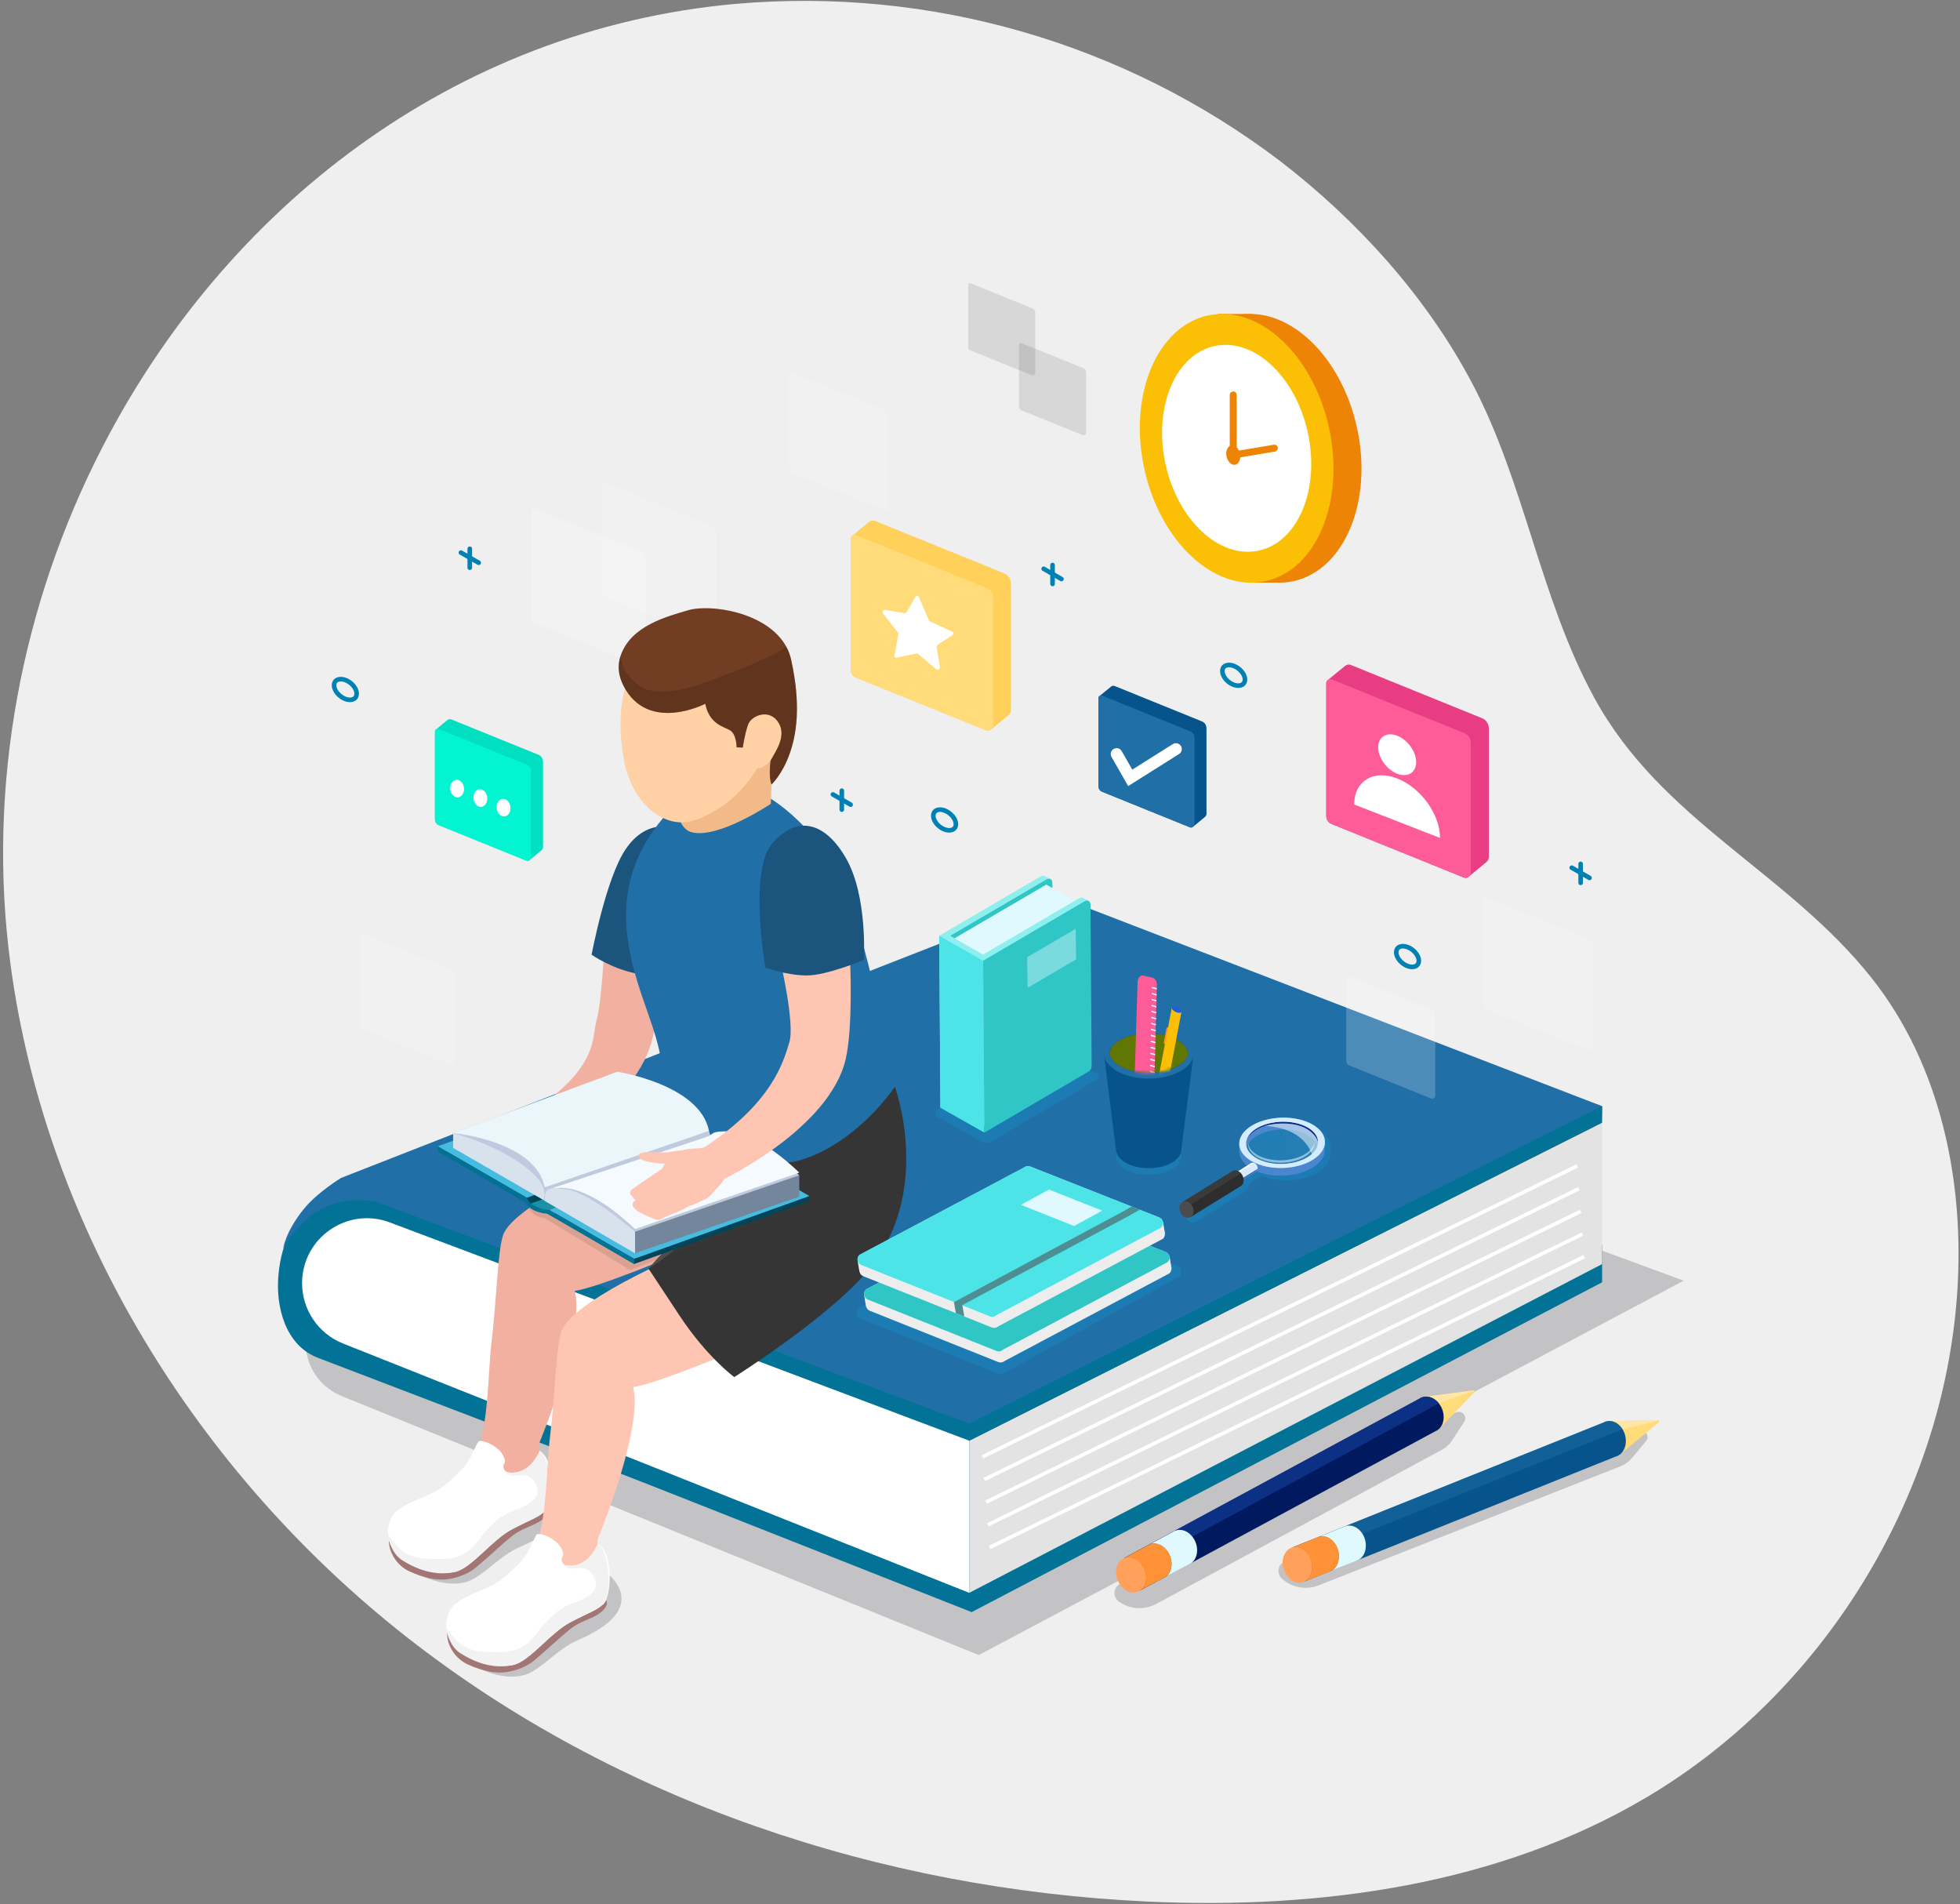 <svg width="593" height="576" viewBox="0 0 593 576" fill="none" xmlns="http://www.w3.org/2000/svg">
<rect x="0" y="0" width="593" height="576" fill="#808080" stroke="none"/>
<path d="M30.998 135.239C68.077 63.274 136.932 8.828 222.654 1.165C281.612 -3.976 340.371 13.024 387.477 48.85C410.882 66.897 431.677 89.872 445.49 116.095C461.344 146.219 465.966 180.953 482.278 210.938C502.56 248.211 540.652 263.593 566.237 295.799C587.296 322.328 594.529 357.88 592.113 391.669C587.699 453.348 551.564 511.902 498.409 543.512C453.472 570.235 399.304 577.607 347.094 575.177C266.577 571.443 186.422 544.886 123.008 495.147C59.595 445.407 14.02 371.873 3.219 292.01C-4.124 237.744 6.551 182.674 30.998 135.239Z" fill="#EFEFEF"/>
<path opacity="0.206" d="M509.398 387.375L314.395 315.604L102.693 389.777C88.38 396.454 89.241 417.083 104.053 422.552L296.127 500.625L509.398 387.375Z" fill="#191D23"/>
<path d="M95.279 367.579L293.974 437.753L484.715 341.592L321.169 278.483L95.279 367.579Z" fill="#F45A16"/>
<path d="M294.363 486.48C294.363 486.48 96.21 410.725 96.182 410.711C86.243 406.907 83.341 395.08 84.257 385.529C84.729 380.642 85.812 375.811 88.686 371.744C91.337 367.996 95.183 365.039 99.653 363.873C103.345 362.929 107.246 363.304 110.731 364.858L286.006 442.682L294.363 486.48Z" fill="#027396"/>
<path d="M95.279 409.17L293.974 487.631L484.715 387.874V376.519L320.545 306.414L95.279 409.17Z" fill="#027396"/>
<path d="M293.239 481.801L484.715 382.363V339.564L293.239 435.768V481.801Z" fill="#E3E3E3"/>
<path d="M95.279 365.595L293.225 435.81L484.715 339.607L484.784 334.651L321.169 276.499L95.279 365.595Z" fill="#027396"/>
<path d="M85.645 377.797C85.645 377.797 86.701 374.715 91.754 369.745C101.86 359.819 114.576 363.79 114.576 363.79L293.239 430.577L484.701 334.595L320.434 271.293L103.206 356.293C103.206 356.293 96.154 360.541 92.017 365.58C86.256 372.633 85.645 377.797 85.645 377.797Z" fill="#216FA7"/>
<path d="M293.239 481.801L103.775 406.38C96.307 403.409 91.393 396.176 91.393 388.139C91.393 374.409 105.108 364.928 117.949 369.759L293.225 435.768V481.801H293.239Z" fill="white"/>
<path d="M112.869 373.174L286.021 440.502" stroke="white" stroke-width="1.083" stroke-miterlimit="10"/>
<path d="M103.304 377.686L286.02 448.443" stroke="white" stroke-width="1.083" stroke-miterlimit="10"/>
<path d="M99.694 384.182L286.02 456.383" stroke="white" stroke-width="1.083" stroke-miterlimit="10"/>
<path d="M98.251 390.86L286.021 464.325" stroke="white" stroke-width="1.083" stroke-miterlimit="10"/>
<path d="M100.778 400.063L286.021 472.264" stroke="white" stroke-width="1.083" stroke-miterlimit="10"/>
<path opacity="0.548" d="M174.283 295.669C174.283 295.78 174.27 295.891 174.27 295.988L174.283 295.669Z" fill="#191D23"/>
<path opacity="0.548" d="M174.256 296.295C174.256 296.198 174.256 296.087 174.27 295.976V296.67C174.256 296.545 174.256 296.434 174.256 296.295Z" fill="#191D23"/>
<path d="M297.251 440.654L477.149 352.697" stroke="white" stroke-width="1.083" stroke-miterlimit="10"/>
<path d="M297.793 447.513L477.692 359.556" stroke="white" stroke-width="1.083" stroke-miterlimit="10"/>
<path d="M298.334 454.356L478.232 366.413" stroke="white" stroke-width="1.083" stroke-miterlimit="10"/>
<path d="M298.875 461.215L478.773 373.271" stroke="white" stroke-width="1.083" stroke-miterlimit="10"/>
<path d="M299.417 468.071L479.315 380.114" stroke="white" stroke-width="1.083" stroke-miterlimit="10"/>
<path d="M257.369 162.985V202.507C257.369 203.562 257.883 204.464 258.771 204.881C258.813 204.895 258.855 204.922 258.882 204.936L271.807 210.17L298.488 220.97C298.96 221.165 299.488 221.012 299.89 220.651L305.124 216.32C305.596 215.945 305.873 215.376 305.873 214.848V176.645C305.873 175.145 305.11 173.91 303.833 173.424L264.616 157.515C264.102 157.307 263.477 157.446 262.964 157.848L257.994 161.93C257.938 161.957 257.869 162.013 257.813 162.068C257.55 162.304 257.369 162.638 257.369 162.985Z" fill="#FFD05A"/>
<path d="M257.369 162.984V202.507C257.369 203.562 257.883 204.464 258.771 204.881C258.813 204.895 258.855 204.922 258.882 204.936L271.807 210.17L298.488 220.97C298.96 221.164 299.488 221.012 299.89 220.651C300.223 220.359 300.473 219.915 300.473 219.443V180.92C300.473 179.518 299.751 178.38 298.571 177.88L258.868 161.804C258.577 161.693 258.258 161.735 257.98 161.915C257.924 161.943 257.855 161.999 257.799 162.054C257.55 162.304 257.369 162.637 257.369 162.984Z" fill="#FFDC79"/>
<path d="M276.971 180.586L274.319 185.098C274.166 185.362 273.861 185.528 273.597 185.473L267.864 184.473C267.323 184.376 266.823 185.098 267.142 185.515L271.709 191.428C271.793 191.539 271.834 191.692 271.793 191.859L270.613 198.355C270.543 198.744 270.821 199.022 271.196 198.939L277.318 197.675C277.484 197.648 277.637 197.675 277.748 197.772L283.343 202.506C283.745 202.853 284.467 202.34 284.37 201.784L283.384 195.732C283.343 195.468 283.481 195.177 283.731 195.01L288.062 192.178C288.493 191.9 288.548 191.289 288.16 191.109L281.274 187.902C281.177 187.861 281.094 187.777 281.052 187.666L277.984 180.475C277.845 180.073 277.234 180.128 276.971 180.586Z" fill="white"/>
<path d="M401.256 206.641V246.732C401.256 247.815 401.769 248.718 402.672 249.148C402.713 249.162 402.755 249.19 402.797 249.204L415.901 254.52L442.972 265.473C443.444 265.668 443.985 265.515 444.388 265.154L449.691 260.767C450.163 260.393 450.454 259.809 450.454 259.268V220.509C450.454 218.996 449.677 217.747 448.386 217.233L408.613 201.102C408.1 200.894 407.461 201.033 406.934 201.435L401.88 205.572C401.825 205.6 401.756 205.655 401.7 205.711C401.436 205.947 401.256 206.28 401.256 206.641Z" fill="#E83D83"/>
<path d="M401.256 206.641V246.732C401.256 247.815 401.769 248.717 402.672 249.148C402.713 249.162 402.755 249.189 402.797 249.203L415.901 254.52L442.972 265.473C443.444 265.667 443.985 265.515 444.388 265.154C444.721 264.862 444.985 264.404 444.985 263.932V224.854C444.985 223.438 444.249 222.272 443.055 221.772L402.783 205.461C402.477 205.35 402.158 205.391 401.88 205.572C401.825 205.599 401.756 205.655 401.7 205.711C401.436 205.947 401.256 206.28 401.256 206.641Z" fill="#FE5C99"/>
<path d="M416.971 226.049C416.971 229.214 419.539 232.795 422.718 234.031C425.883 235.266 428.465 233.698 428.465 230.519C428.465 227.354 425.897 223.772 422.718 222.537C419.539 221.301 416.971 222.884 416.971 226.049Z" fill="white"/>
<path d="M409.71 243.345L435.697 253.466C435.67 246.302 429.881 238.265 422.704 235.46C419.122 234.072 415.874 234.253 413.514 235.696C411.168 237.14 409.71 239.764 409.71 243.345Z" fill="white"/>
<path opacity="0.16" d="M292.893 86.201V104.831C292.893 105.331 293.129 105.747 293.545 105.955C293.559 105.955 293.587 105.969 293.601 105.983L299.695 108.454L312.272 113.549C312.494 113.646 312.744 113.563 312.924 113.396C313.077 113.257 313.202 113.049 313.202 112.827V94.669C313.202 94.017 312.855 93.475 312.3 93.239L293.587 85.66C293.448 85.604 293.295 85.632 293.17 85.715C293.142 85.729 293.115 85.757 293.087 85.785C292.976 85.868 292.893 86.035 292.893 86.201Z" fill="#575757"/>
<path opacity="0.16" d="M308.288 104.304V122.934C308.288 123.433 308.524 123.85 308.941 124.058C308.954 124.058 308.982 124.072 308.996 124.086L315.09 126.557L327.668 131.651C327.89 131.749 328.14 131.665 328.32 131.499C328.473 131.36 328.598 131.152 328.598 130.93V112.772C328.598 112.119 328.251 111.578 327.695 111.342L308.982 103.762C308.843 103.707 308.691 103.735 308.566 103.818C308.538 103.832 308.51 103.859 308.482 103.887C308.371 103.984 308.288 104.137 308.288 104.304Z" fill="#575757"/>
<path opacity="0.1" d="M238.766 113.59V141.465C238.766 142.215 239.127 142.839 239.751 143.145C239.779 143.159 239.807 143.173 239.835 143.186L248.941 146.879L267.765 154.5C268.099 154.639 268.473 154.528 268.751 154.278C268.987 154.07 269.167 153.765 269.167 153.431V126.264C269.167 125.278 268.654 124.473 267.821 124.126L239.821 112.785C239.612 112.701 239.39 112.743 239.196 112.868C239.154 112.896 239.113 112.923 239.071 112.965C238.891 113.104 238.766 113.34 238.766 113.59Z" fill="white"/>
<path opacity="0.1" d="M182.183 147.046V178.808C182.183 179.655 182.599 180.377 183.307 180.724C183.335 180.738 183.376 180.752 183.404 180.765L193.788 184.972L215.236 193.648C215.611 193.801 216.041 193.69 216.36 193.398C216.624 193.162 216.832 192.801 216.832 192.426V161.469C216.832 160.345 216.249 159.429 215.305 159.026L183.39 146.102C183.154 146.005 182.905 146.046 182.682 146.185C182.641 146.213 182.585 146.254 182.544 146.296C182.321 146.49 182.183 146.754 182.183 147.046Z" fill="white"/>
<path opacity="0.2" d="M407.296 296.043V320.753C407.296 321.42 407.615 321.975 408.17 322.239C408.198 322.253 408.226 322.266 408.24 322.266L416.319 325.543L433.006 332.289C433.297 332.414 433.63 332.317 433.88 332.095C434.088 331.915 434.255 331.637 434.255 331.345V307.26C434.255 306.385 433.797 305.677 433.061 305.358L408.24 295.307C408.059 295.238 407.865 295.266 407.685 295.377C407.643 295.391 407.615 295.432 407.574 295.46C407.407 295.613 407.296 295.821 407.296 296.043Z" fill="white"/>
<path opacity="0.2" d="M160.665 154.793V186.555C160.665 187.402 161.081 188.124 161.789 188.471C161.817 188.485 161.859 188.499 161.887 188.513L172.271 192.719L193.718 201.395C194.093 201.548 194.524 201.437 194.843 201.145C195.107 200.909 195.315 200.548 195.315 200.174V169.216C195.315 168.092 194.732 167.176 193.788 166.773L161.873 153.849C161.637 153.752 161.387 153.793 161.165 153.932C161.123 153.96 161.068 154.002 161.026 154.043C160.804 154.251 160.665 154.515 160.665 154.793Z" fill="white"/>
<path opacity="0.1" d="M448.524 272.416V303.346C448.524 304.178 448.927 304.873 449.621 305.206C449.649 305.22 449.677 305.234 449.718 305.247L459.824 309.343L480.703 317.797C481.078 317.95 481.494 317.825 481.8 317.547C482.064 317.325 482.258 316.978 482.258 316.603V286.451C482.258 285.354 481.689 284.466 480.759 284.077L449.69 271.5C449.454 271.417 449.218 271.444 448.996 271.583C448.955 271.611 448.899 271.653 448.858 271.694C448.663 271.875 448.524 272.139 448.524 272.416Z" fill="white"/>
<path opacity="0.1" d="M108.663 283.077V309.717C108.663 310.439 109.01 311.036 109.607 311.328C109.635 311.341 109.663 311.355 109.69 311.369L118.394 314.895L136.386 322.183C136.705 322.308 137.066 322.211 137.33 321.975C137.552 321.781 137.732 321.475 137.732 321.156V295.183C137.732 294.239 137.246 293.475 136.441 293.128L109.676 282.286C109.482 282.203 109.26 282.245 109.08 282.356C109.038 282.383 108.996 282.411 108.955 282.453C108.774 282.605 108.663 282.841 108.663 283.077Z" fill="white"/>
<path d="M332.332 211.155V237.794C332.332 238.516 332.679 239.113 333.276 239.405C333.304 239.419 333.332 239.433 333.359 239.446L342.063 242.972L360.055 250.261C360.374 250.386 360.735 250.288 360.999 250.052L364.525 247.137C364.844 246.887 365.024 246.499 365.024 246.138V220.386C365.024 219.373 364.511 218.554 363.65 218.207L337.219 207.49C336.872 207.351 336.455 207.434 336.108 207.712L332.748 210.461C332.707 210.488 332.665 210.516 332.624 210.558C332.457 210.697 332.332 210.919 332.332 211.155Z" fill="#06548B"/>
<path d="M332.332 211.155V237.794C332.332 238.516 332.679 239.113 333.276 239.405C333.304 239.419 333.332 239.432 333.359 239.446L342.063 242.972L360.055 250.261C360.374 250.385 360.735 250.288 360.999 250.052C361.221 249.858 361.401 249.553 361.401 249.233V223.26C361.401 222.316 360.915 221.552 360.11 221.205L333.345 210.363C333.151 210.28 332.929 210.322 332.748 210.433C332.707 210.46 332.665 210.488 332.624 210.53C332.457 210.696 332.332 210.919 332.332 211.155Z" fill="#216FA7"/>
<path d="M337.829 228.077L341.952 235.282L355.779 226.578" stroke="white" stroke-width="3.55" stroke-miterlimit="10" stroke-linecap="round"/>
<path d="M131.596 221.246V247.886C131.596 248.608 131.943 249.205 132.54 249.497C132.567 249.51 132.595 249.524 132.623 249.538L141.327 253.064L159.318 260.352C159.638 260.477 159.999 260.38 160.262 260.144L163.788 257.229C164.108 256.979 164.288 256.59 164.288 256.229V230.478C164.288 229.465 163.774 228.632 162.914 228.299L136.482 217.582C136.135 217.443 135.719 217.526 135.372 217.804L132.012 220.552C131.971 220.58 131.929 220.608 131.887 220.65C131.721 220.788 131.596 221.01 131.596 221.246Z" fill="#00E0C1"/>
<path d="M131.596 221.246V247.886C131.596 248.608 131.943 249.205 132.54 249.497C132.567 249.51 132.595 249.524 132.623 249.538L141.327 253.064L159.318 260.352C159.638 260.477 159.999 260.38 160.262 260.144C160.484 259.95 160.665 259.644 160.665 259.325V233.352C160.665 232.408 160.179 231.644 159.374 231.297L132.609 220.455C132.415 220.372 132.193 220.413 132.012 220.525C131.971 220.552 131.929 220.58 131.887 220.622C131.721 220.788 131.596 221.01 131.596 221.246Z" fill="#02F5D0"/>
<path d="M150.711 245.832C151.433 247.025 152.752 247.317 153.668 246.47C154.57 245.623 154.723 243.971 154.001 242.764C153.279 241.57 151.96 241.278 151.044 242.125C150.142 242.972 149.989 244.638 150.711 245.832Z" fill="white"/>
<path d="M143.687 242.929C144.409 244.137 145.728 244.429 146.63 243.582C147.546 242.735 147.699 241.083 146.991 239.875C146.269 238.668 144.95 238.376 144.048 239.223C143.132 240.07 142.965 241.736 143.687 242.929Z" fill="white"/>
<path d="M136.648 240.043C137.356 241.251 138.675 241.543 139.591 240.71C140.508 239.877 140.674 238.211 139.966 237.017C139.258 235.809 137.94 235.518 137.023 236.351C136.107 237.17 135.94 238.836 136.648 240.043Z" fill="white"/>
<path opacity="0.206" d="M429.395 430.45L440.862 427.146C442.57 426.646 443.972 428.548 443 430.047L439.307 435.725C438.558 436.891 437.516 437.835 436.295 438.502L349.837 485.145C346.241 487.089 341.869 486.825 338.537 484.465C336.607 483.105 336.788 480.203 338.856 479.079L427.743 431.13C428.285 430.839 428.826 430.616 429.395 430.45Z" fill="#191D23"/>
<path d="M431.214 422.482L432.13 424.453L435.601 431.977L446.012 421.218C446.193 421.038 446.123 420.76 445.943 420.663C445.86 420.58 445.776 420.552 445.679 420.566L431.214 422.482Z" fill="#FFDC79"/>
<path d="M431.214 422.482L432.13 424.453L435.323 424.481L445.943 420.663C445.86 420.58 445.776 420.552 445.679 420.566L431.214 422.482Z" fill="#FFE6A6"/>
<path d="M340.176 471.25L341.522 473.999L344.993 481.079L434.269 432.922H434.283C434.533 432.825 434.755 432.7 434.963 432.547C435.56 432.144 436.018 431.575 436.323 430.895C436.92 429.562 436.962 427.827 436.296 426.161C436.046 425.536 435.713 424.981 435.324 424.495C435.324 424.495 435.324 424.495 435.324 424.481C434.255 423.149 432.77 422.385 431.34 422.455C430.937 422.468 430.521 422.552 430.146 422.704C430.076 422.732 430.007 422.76 429.951 422.788L429.702 422.927C429.66 422.94 429.632 422.954 429.604 422.982C429.577 422.996 429.563 423.01 429.535 423.038L340.176 471.25Z" fill="#011A5F"/>
<path d="M340.176 471.25L341.522 473.999L345.395 473.083L435.31 424.495C435.31 424.495 435.31 424.495 435.31 424.482C435.31 424.482 435.31 424.482 435.31 424.468C434.241 423.135 432.756 422.371 431.326 422.441C430.923 422.455 430.507 422.538 430.132 422.691C430.063 422.719 429.993 422.746 429.938 422.774L429.688 422.913C429.646 422.927 429.618 422.941 429.591 422.968C429.563 422.982 429.549 422.996 429.521 423.024L340.176 471.25Z" fill="#0C3184"/>
<path d="M338.163 478.01C339.315 480.828 342.05 482.369 344.312 481.453C344.562 481.356 344.784 481.231 344.993 481.078C345.576 480.676 346.048 480.106 346.353 479.412C346.964 478.08 346.992 476.344 346.325 474.692C345.368 472.36 343.327 470.903 341.369 471C340.967 471.014 340.564 471.097 340.176 471.25C340.106 471.277 340.037 471.305 339.981 471.333L339.731 471.472C339.704 471.486 339.676 471.499 339.648 471.527C337.788 472.679 337.122 475.428 338.163 478.01Z" fill="#FFA15A"/>
<path d="M355.363 463.074L347.783 467.183C347.811 467.169 347.853 467.141 347.866 467.141C348.227 466.988 348.602 466.933 348.977 466.919C350.435 466.863 351.934 467.641 352.989 469.001C353.378 469.473 353.711 470.015 353.947 470.625C354.613 472.291 354.572 474.027 353.961 475.359C353.739 475.873 353.419 476.317 353.031 476.678C352.92 476.803 352.809 476.9 352.67 476.97L359.916 473.096C359.916 473.096 360.222 472.93 360.374 472.833C360.943 472.43 361.429 471.861 361.721 471.181C362.332 469.848 362.373 468.113 361.693 466.447C361.457 465.836 361.124 465.267 360.735 464.809C359.68 463.462 358.181 462.685 356.737 462.754C356.335 462.768 355.932 462.851 355.543 463.018C355.488 463.018 355.418 463.046 355.363 463.074Z" fill="#E0F9FE"/>
<path d="M347.589 467.265C347.658 467.224 347.7 467.182 347.769 467.168C347.728 467.182 347.7 467.21 347.686 467.21L347.589 467.265Z" fill="white"/>
<path d="M340.092 471.306C340.48 471.139 340.869 471.056 341.286 471.056C342.729 470.973 344.201 471.736 345.256 473.097C345.645 473.583 345.978 474.138 346.228 474.763C346.908 476.415 346.866 478.136 346.255 479.469C345.936 480.149 345.478 480.732 344.881 481.135L352.197 477.206C352.197 477.206 352.516 477.053 352.655 476.942C352.78 476.859 352.891 476.762 353.016 476.651C353.433 476.317 353.78 475.832 354.029 475.29C354.64 473.958 354.654 472.222 354.002 470.556C353.738 469.946 353.432 469.376 353.072 468.918C351.989 467.558 350.489 466.794 349.06 466.864C348.629 466.878 348.227 466.961 347.866 467.127C347.838 467.127 347.796 467.141 347.782 467.169H347.755C347.713 467.183 347.685 467.211 347.671 467.211L347.588 467.266L340.092 471.306Z" fill="#FF9136"/>
<path opacity="0.206" d="M484.451 434.683L496.237 432.767C498 432.476 499.166 434.53 498.028 435.891L493.683 441.096C492.794 442.165 491.656 442.984 490.365 443.484L398.979 479.536C395.189 481.035 390.872 480.258 387.845 477.523C386.096 475.941 386.61 473.081 388.803 472.22L482.758 435.155C483.299 434.933 483.868 434.78 484.451 434.683Z" fill="#191D23"/>
<path d="M487.034 429.839L487.714 431.907L490.324 439.764L501.874 430.255C502.069 430.102 502.041 429.811 501.86 429.7C501.791 429.603 501.708 429.561 501.61 429.575L487.034 429.839Z" fill="#FFDC79"/>
<path d="M487.035 429.839L487.715 431.907L490.881 432.296L501.861 429.7C501.792 429.603 501.709 429.561 501.611 429.575L487.035 429.839Z" fill="#FFE6A6"/>
<path d="M391.066 468.029L392.094 470.916L394.745 478.343L488.88 440.556H488.894C489.158 440.487 489.393 440.39 489.616 440.265C490.254 439.931 490.782 439.418 491.157 438.765C491.906 437.516 492.142 435.795 491.656 434.059C491.476 433.407 491.212 432.81 490.879 432.296C490.879 432.296 490.879 432.296 490.879 432.282C489.963 430.839 488.588 429.909 487.159 429.825C486.756 429.798 486.339 429.825 485.937 429.95C485.867 429.964 485.798 429.992 485.729 430.02L485.465 430.131C485.423 430.145 485.395 430.158 485.368 430.172C485.34 430.186 485.326 430.2 485.298 430.214L391.066 468.029Z" fill="#06548B"/>
<path opacity="0.44" d="M391.066 468.029L392.094 470.916L396.05 470.444L490.879 432.31C490.879 432.31 490.879 432.31 490.879 432.296C490.879 432.296 490.879 432.296 490.879 432.282C489.963 430.839 488.588 429.909 487.159 429.825C486.756 429.798 486.339 429.825 485.937 429.95C485.867 429.964 485.798 429.992 485.729 430.02L485.465 430.131C485.423 430.145 485.395 430.158 485.368 430.172C485.34 430.186 485.326 430.2 485.298 430.214L391.066 468.029Z" fill="#216FA7"/>
<path d="M388.304 474.525C389.123 477.454 391.678 479.301 394.024 478.634C394.287 478.565 394.524 478.468 394.746 478.343C395.37 478.01 395.898 477.496 396.287 476.843C397.036 475.594 397.272 473.873 396.786 472.137C396.106 469.708 394.232 468.028 392.275 467.903C391.872 467.876 391.456 467.903 391.053 468.028C390.984 468.042 390.914 468.07 390.845 468.098L390.581 468.209C390.539 468.223 390.512 468.237 390.484 468.25C388.54 469.181 387.569 471.846 388.304 474.525Z" fill="#FFA15A"/>
<path d="M407.087 461.615L399.091 464.836C399.119 464.822 399.16 464.808 399.188 464.808C399.577 464.697 399.938 464.683 400.312 464.711C401.77 464.822 403.172 465.766 404.061 467.237C404.394 467.751 404.657 468.334 404.824 468.959C405.296 470.694 405.06 472.402 404.297 473.665C404.019 474.151 403.644 474.553 403.228 474.873C403.103 474.984 402.978 475.067 402.839 475.122L410.474 472.096C410.474 472.096 410.793 471.957 410.96 471.888C411.571 471.541 412.112 471.041 412.487 470.403C413.237 469.139 413.473 467.432 412.987 465.696C412.82 465.072 412.556 464.461 412.223 463.961C411.321 462.504 409.919 461.573 408.489 461.462C408.086 461.435 407.67 461.476 407.267 461.587C407.212 461.573 407.142 461.601 407.087 461.615Z" fill="#E0F9FE"/>
<path d="M398.882 464.906C398.951 464.879 399.007 464.837 399.062 464.837C399.021 464.851 398.993 464.865 398.965 464.865L398.882 464.906Z" fill="white"/>
<path d="M390.984 468.085C391.387 467.96 391.79 467.918 392.206 467.974C393.65 468.057 395.024 468.987 395.926 470.445C396.26 470.972 396.523 471.555 396.704 472.208C397.19 473.915 396.954 475.637 396.204 476.9C395.815 477.539 395.288 478.066 394.663 478.399L402.368 475.317C402.368 475.317 402.715 475.206 402.854 475.109C402.992 475.054 403.117 474.956 403.242 474.859C403.7 474.582 404.103 474.137 404.394 473.624C405.144 472.36 405.366 470.653 404.894 468.918C404.7 468.279 404.464 467.682 404.145 467.182C403.228 465.711 401.826 464.781 400.383 464.684C399.966 464.656 399.55 464.684 399.161 464.809C399.133 464.809 399.092 464.823 399.064 464.836H399.05C399.008 464.85 398.98 464.864 398.953 464.864L398.856 464.906L390.984 468.085Z" fill="#FF9136"/>
<path d="M288.922 248.024C289.685 249.759 288.908 251.161 287.186 251.161C285.451 251.161 283.424 249.759 282.661 248.024C281.897 246.289 282.675 244.887 284.396 244.887C286.117 244.887 288.144 246.289 288.922 248.024Z" stroke="#0081B4" stroke-width="1.388" stroke-miterlimit="10"/>
<path d="M428.979 289.337C429.743 291.072 428.965 292.474 427.244 292.474C425.523 292.474 423.482 291.072 422.718 289.337C421.955 287.601 422.732 286.199 424.454 286.199C426.189 286.199 428.216 287.601 428.979 289.337Z" stroke="#0081B4" stroke-width="1.388" stroke-miterlimit="10"/>
<path d="M376.38 204.267C377.143 206.003 376.366 207.405 374.644 207.405C372.909 207.405 370.882 206.003 370.119 204.267C369.355 202.532 370.133 201.13 371.854 201.13C373.575 201.144 375.602 202.546 376.38 204.267Z" stroke="#0081B4" stroke-width="1.388" stroke-miterlimit="10"/>
<path d="M107.622 208.557C108.385 210.293 107.608 211.695 105.887 211.695C104.151 211.695 102.124 210.293 101.361 208.557C100.597 206.822 101.375 205.42 103.096 205.42C104.831 205.42 106.858 206.822 107.622 208.557Z" stroke="#0081B4" stroke-width="1.388" stroke-miterlimit="10"/>
<path d="M254.689 239.168V244.887" stroke="#0081B4" stroke-width="1.388" stroke-miterlimit="10" stroke-linecap="round" stroke-linejoin="round"/>
<path d="M257.368 243.388L251.996 240.307" stroke="#0081B4" stroke-width="1.388" stroke-miterlimit="10" stroke-linecap="round" stroke-linejoin="round"/>
<path d="M318.448 170.909V176.629" stroke="#0081B4" stroke-width="1.388" stroke-miterlimit="10" stroke-linecap="round" stroke-linejoin="round"/>
<path d="M321.142 175.144L315.77 172.048" stroke="#0081B4" stroke-width="1.388" stroke-miterlimit="10" stroke-linecap="round" stroke-linejoin="round"/>
<path d="M142.132 165.994V171.727" stroke="#0081B4" stroke-width="1.388" stroke-miterlimit="10" stroke-linecap="round" stroke-linejoin="round"/>
<path d="M144.826 170.228L139.453 167.146" stroke="#0081B4" stroke-width="1.388" stroke-miterlimit="10" stroke-linecap="round" stroke-linejoin="round"/>
<path d="M478.232 261.31V267.043" stroke="#0081B4" stroke-width="1.388" stroke-miterlimit="10" stroke-linecap="round" stroke-linejoin="round"/>
<path d="M480.912 265.544L475.539 262.462" stroke="#0081B4" stroke-width="1.388" stroke-miterlimit="10" stroke-linecap="round" stroke-linejoin="round"/>
<path d="M183.253 279.801C183.253 279.801 182.198 302.776 180.546 308.357C178.894 313.937 181.628 322.739 160 336.94L167.094 345.783C167.094 345.783 192.915 334.261 197.607 313.34C199.772 303.651 204.326 279.385 204.326 279.385" fill="#F2B1A0"/>
<path opacity="0.206" d="M186.653 487.866C184.904 490.504 181.336 493.322 174.992 496.029C168.676 498.722 163.956 504.788 159.153 506.496C153.697 508.425 144.452 506.121 138.274 499.749C136.039 497.445 138.552 496.39 138.51 494.224C138.468 492.405 139.024 490.712 139.69 489.49C141.148 486.825 145.382 485.312 150.504 483.66C155.627 482.008 157.709 480.536 161.318 477.607C164.928 474.664 166.149 470.93 167.413 469.236C168.065 468.389 173.118 470.416 174.715 473.567C175.506 475.164 175.242 475.719 174.909 476.219C174.576 476.733 174.631 477.385 174.951 477.912C175.201 478.315 175.603 478.634 176.089 478.745C182.766 480.106 181.85 474.567 181.85 474.567C186.528 477.552 190.138 482.605 186.653 487.866Z" fill="#191D23"/>
<path opacity="0.206" d="M169.036 459.727C167.287 462.365 163.719 465.183 157.375 467.89C151.059 470.583 146.339 476.65 141.536 478.357C136.08 480.287 126.834 477.982 120.657 471.61C118.422 469.306 120.935 468.251 120.893 466.085C120.851 464.267 121.407 462.573 122.073 461.351C123.53 458.686 127.764 457.173 132.887 455.521C138.01 453.869 140.092 452.398 143.701 449.468C147.311 446.525 148.532 442.791 149.795 441.097C150.448 440.251 155.501 442.277 157.097 445.429C157.889 447.025 157.625 447.58 157.292 448.08C156.959 448.594 157.014 449.246 157.333 449.774C157.583 450.176 157.986 450.496 158.472 450.607C165.149 451.967 164.233 446.428 164.233 446.428C168.911 449.413 172.52 454.48 169.036 459.727Z" fill="#191D23"/>
<path d="M194.343 348.074C192.219 348.449 157.569 362.983 152.516 372.853C150.586 376.616 150.295 393.219 148.712 405.962C147.699 414.07 147.81 431.741 144.145 439.432C143.631 440.501 142.937 441.584 142.118 442.681C146.255 449.913 156.347 448.525 163.275 444.041C164.08 441.514 162.997 438.683 163.163 436.475C163.649 435.351 177.032 402.881 173.908 390.428C179.683 389.942 207.447 378.642 209.502 377.074C211.57 375.505 202.38 346.63 194.343 348.074Z" fill="#F2B1A0"/>
<path d="M165.358 455.201C165.358 455.201 166.108 456.076 165.969 457.075C165.844 458.075 164.608 459.657 161.957 460.934C159.305 462.212 157.279 462.684 154.544 464.919C151.809 467.14 146.687 471.957 143.771 474.317C140.842 476.677 136.733 477.649 134.456 477.774C132.18 477.912 128.598 477.482 123.92 475.33C120.047 473.553 118.409 470.097 117.937 468.237C117.465 466.376 117.617 463.336 117.617 463.336" fill="#A37676"/>
<path d="M165.011 456.992C162.707 459.102 161.18 459.31 155.002 462.531C148.852 465.724 142.758 474.289 137.733 475.455C132.707 476.649 126.141 473.525 121.241 470.471C118.575 468.805 117.562 466.473 117.409 464.238C117.284 462.364 117.743 460.559 118.339 459.268C119.644 456.423 123.795 454.576 128.807 452.522C133.818 450.481 135.595 448.44 139.038 445.178C142.48 441.888 143.508 437.945 144.674 436.113C145.271 435.183 150.421 436.96 152.17 440.125C153.031 441.735 152.809 442.318 152.489 442.86C152.184 443.415 152.267 444.081 152.614 444.609C152.878 445.011 153.309 445.317 153.781 445.386C160.499 446.344 163.276 438.834 163.276 438.834C168.135 441.61 167.316 454.882 165.011 456.992Z" fill="white"/>
<path d="M165.011 456.992C162.707 459.102 161.18 459.31 155.002 462.531C148.852 465.724 142.758 474.289 137.733 475.455C132.707 476.649 127.141 475.441 121.588 471.874C118.95 470.18 117.562 466.474 117.396 464.238C119.658 467.195 121.99 471.263 129.237 471.499C135.054 471.679 139.898 472.151 144.257 466.529C148.63 460.907 151.462 458.2 156.265 456.589C161.055 454.979 163.262 452.564 162.568 450.023C161.846 447.469 160.083 445.734 156.599 446.261C153.114 446.803 152.614 444.595 152.614 444.595C152.878 444.998 153.309 445.303 153.781 445.373C160.5 446.331 163.276 438.82 163.276 438.82C167.107 441.486 167.316 454.882 165.011 456.992Z" fill="#F2F2F2"/>
<path d="M211.988 377.184C209.864 377.559 175.214 392.094 170.161 401.964C168.232 405.726 167.94 422.329 166.358 435.073C165.344 443.18 165.455 460.852 161.79 468.542C161.277 469.611 160.583 470.694 159.764 471.791C163.901 479.024 173.993 477.635 180.92 473.151C181.725 470.625 180.642 467.793 180.809 465.586C181.295 464.461 194.677 431.991 191.554 419.539C197.329 419.053 225.093 407.753 227.148 406.184C229.216 404.629 220.026 375.754 211.988 377.184Z" fill="#FFC5B3"/>
<path d="M218.054 320.739L177.629 349.17C177.629 349.17 192.399 354.417 196.495 363.621C201.076 373.936 200.757 383.362 200.757 383.362L240.029 371.215C240.029 371.215 241.626 328.444 218.054 320.739Z" fill="#353535"/>
<path d="M270.751 328.749C270.751 328.749 282.801 361.414 261.811 385.249C249.303 399.451 222.15 416.54 222.15 416.54C222.15 416.54 213.848 410.487 205.477 397.771C201.021 391.01 196.218 383.75 196.218 383.75L234.199 344.269L270.751 328.749Z" fill="#353535"/>
<path d="M178.99 288.769C178.99 288.769 184.682 292.892 192.622 294.502C200.563 296.126 206.796 296.071 206.796 296.071C206.796 296.071 218.318 259.963 211.016 254.147C203.7 248.33 195.26 248.011 189.235 256.951C183.321 265.738 178.99 288.769 178.99 288.769Z" fill="#1B557E"/>
<path d="M200.702 333.983C211.905 342.923 228.48 354.445 241.321 351.127C253.149 348.073 264.144 338.064 270.752 328.749C266.878 312.257 260.812 271.555 248.457 255.965C235.644 239.792 225.399 238.015 225.399 238.015C225.399 238.015 215.612 228.173 199.245 249.135C182.878 270.097 190.61 291.031 196.288 307.218C203.09 326.5 198.426 323.474 200.702 333.983Z" fill="#216FA7"/>
<path d="M196.219 383.721C197.968 381.583 199.87 379.598 201.813 377.683C203.757 375.753 205.77 373.907 207.81 372.088C209.879 370.297 211.947 368.534 214.113 366.855C216.265 365.175 218.472 363.537 220.818 362.079C219.069 364.217 217.167 366.202 215.223 368.118C213.28 370.047 211.267 371.894 209.226 373.712C207.158 375.503 205.076 377.266 202.924 378.946C200.772 380.626 198.565 382.264 196.219 383.721Z" fill="#4F4F4F"/>
<path d="M182.975 483.327C182.975 483.327 183.725 484.202 183.586 485.201C183.461 486.201 182.226 487.783 179.574 489.06C176.923 490.338 174.896 490.81 172.161 493.045C169.426 495.266 164.304 500.083 161.388 502.443C158.459 504.803 154.35 505.775 152.074 505.899C149.797 506.038 146.215 505.608 141.537 503.456C137.664 501.679 136.026 498.223 135.554 496.362C135.082 494.502 135.235 491.462 135.235 491.462" fill="#A37676"/>
<path d="M182.628 485.132C180.324 487.242 178.797 487.45 172.619 490.67C166.47 493.863 160.375 502.429 155.35 503.595C150.325 504.789 143.758 501.665 138.858 498.611C136.193 496.945 135.179 494.613 135.027 492.378C134.902 490.504 135.36 488.699 135.957 487.408C137.262 484.562 141.412 482.716 146.424 480.661C151.435 478.621 153.212 476.58 156.655 473.318C160.098 470.028 161.125 466.085 162.291 464.253C162.888 463.323 168.038 465.086 169.787 468.265C170.648 469.875 170.426 470.458 170.107 471C169.801 471.555 169.885 472.221 170.232 472.749C170.495 473.151 170.926 473.457 171.398 473.526C178.117 474.484 180.893 466.974 180.893 466.974C185.752 469.75 184.933 483.021 182.628 485.132Z" fill="white"/>
<path d="M182.628 485.132C180.324 487.242 178.797 487.45 172.619 490.671C166.47 493.864 160.375 502.429 155.35 503.595C150.325 504.789 144.758 503.581 139.205 500.013C136.568 498.32 135.179 494.613 135.013 492.378C137.275 495.335 139.608 499.403 146.854 499.638C152.671 499.819 157.516 500.291 161.875 494.669C166.247 489.046 169.079 486.339 173.883 484.729C178.672 483.119 180.879 480.703 180.185 478.163C179.463 475.609 177.7 473.873 174.216 474.401C170.731 474.942 170.232 472.735 170.232 472.735C170.495 473.138 170.926 473.443 171.398 473.512C178.117 474.47 180.893 466.96 180.893 466.96C184.738 469.611 184.933 483.022 182.628 485.132Z" fill="#F2F2F2"/>
<path d="M233.729 228.159L233.215 243.138C233.215 243.138 217.514 253.675 209.435 251.787C205.965 250.981 204.271 246.442 205.229 240.139L212.683 238.89L233.729 228.159Z" fill="#F2BA88"/>
<path d="M190.375 204.56C190.375 204.56 185.793 213.153 188.723 229.686C190.347 238.876 195.539 244.998 200.092 247.192C204.645 249.385 208.796 249.746 216.723 245.026C224.663 240.306 229.189 232.31 229.189 232.31C229.189 232.31 230.272 233.074 233.159 230.033C237.671 225.286 238.587 222.856 238.809 216.207C239.031 209.557 237.657 201.131 232.784 192.26C227.912 183.389 211.906 185.624 204.576 189.081C197.232 192.524 191.999 197.174 190.375 204.56Z" fill="#FFD1A4"/>
<path d="M188.694 207.544C196.149 221.842 213.377 212.875 213.377 212.875C214.626 219.024 218.874 219.732 220.887 220.912C222.872 222.106 222.872 226.049 222.872 226.049L224.732 226.118C224.732 226.118 225.274 222.176 226.301 219.233C227.328 216.304 232.951 214.207 235.574 218.65C237.948 222.62 234.922 226.868 233.159 230.033C232.451 235.128 233.423 237.293 233.423 237.293C233.423 237.293 236.532 234.42 238.767 228.381C241.002 222.356 242.418 213.402 239.364 199.589C239.045 198.146 238.559 196.813 237.879 195.591C232.159 185.138 214.918 182.542 208.046 184.624C202.118 186.415 190.763 189.178 187.723 198.465C186.82 201.214 186.987 204.268 188.694 207.544Z" fill="#713E23"/>
<path opacity="0.34" d="M188.694 207.543C196.149 221.842 213.377 212.874 213.377 212.874C214.626 219.024 218.874 219.732 220.887 220.912C222.872 222.106 222.872 226.048 222.872 226.048L224.732 226.118C224.732 226.118 225.274 222.175 226.301 219.232C227.328 216.303 232.95 214.207 235.574 218.649C237.948 222.619 234.922 226.867 233.159 230.032C232.451 235.127 233.422 237.293 233.422 237.293C233.422 237.293 236.532 234.419 238.767 228.38C241.002 222.356 242.418 213.402 239.364 199.589C239.045 198.145 238.559 196.812 237.879 195.591C234.45 198.326 225.135 201.99 214.987 205.864C202.368 210.653 195.635 209.626 192.623 206.849C189.596 204.087 188.042 201.866 187.764 198.492L187.736 198.464C186.82 201.213 186.987 204.267 188.694 207.543Z" fill="#442312"/>
<path opacity="0.15" d="M160.014 365.481C160.014 365.481 160.847 367.966 164.817 368.48L190.638 384.18L242.71 363.954L160.014 365.481Z" fill="#444444"/>
<path d="M163.206 360.983L159.166 363.191L161.29 364.981L165.927 366.592L170.202 364.051L163.206 360.983Z" fill="#1B91A8"/>
<path d="M213.125 343.562L133.15 348.531L160.082 364.246L213.125 345.102V343.562Z" fill="#004559"/>
<path d="M185.445 327.735L132.429 346.726L159.374 362.302L212.39 343.297L185.445 327.735Z" fill="#46BCE0"/>
<path d="M132.429 346.726V348.267L158.125 363.107L161.192 364.87L159.18 363.703C158.569 363.023 158.708 362.44 158.208 361.621L132.429 346.726Z" fill="#007394"/>
<path d="M244.874 361.774L165.927 367.147L191.859 382.32L244.874 363.315V361.774Z" fill="#004559"/>
<path d="M219.471 347.115L166.247 365.995L191.86 380.779L244.875 361.775L219.471 347.115Z" fill="#46BCE0"/>
<path d="M191.858 382.32V380.779L166.246 365.994L165.288 366.966L191.858 382.32Z" fill="#007394"/>
<path d="M165.511 362.234L215.306 344.853L214.501 342.077L186.779 324.183L137.108 342.715L165.511 362.234Z" fill="#BFCADE"/>
<path d="M241.82 355.501L165.773 363.803L192.136 379.059L241.82 361.984V355.501Z" fill="#74869B"/>
<path d="M166.621 360.373L214.251 344.562C214.778 344.256 215.25 343.909 215.75 343.576C216.361 343.173 218.388 342.91 220.678 343.09C230.285 343.867 241.807 355.501 241.807 355.501L192.123 372.576L166.621 360.373Z" fill="#BFCADE"/>
<path d="M166.621 359.555L214.251 343.743C214.778 343.438 215.25 343.091 215.75 342.758C216.361 342.355 218.388 342.091 220.678 342.272C230.285 343.049 241.807 354.696 241.807 354.696L192.123 371.771L166.621 359.555Z" fill="#F5FAFF"/>
<path d="M164.816 363.219V362.122C164.816 359.859 163.928 357.708 162.373 356.069C153.836 347.06 137.094 342.715 137.094 342.715V347.213L164.816 363.219Z" fill="#D8E2ED"/>
<path d="M186.778 324.183L137.094 342.715C137.094 342.715 162.054 345.075 164.816 359.138L214.501 342.063C211.738 328 186.778 324.183 186.778 324.183Z" fill="#EBF6FA"/>
<path d="M164.816 363.234L165.774 363.789V363.817L165.941 363.886L192.136 379.073V371.785C192.136 371.785 181.544 361.096 172.202 359.513C171.799 359.444 171.397 359.388 171.008 359.36C169.883 359.263 168.814 359.291 167.954 359.374C167.815 359.36 167.69 359.36 167.551 359.374C166.774 359.402 166.066 359.735 165.58 360.277C165.177 360.707 164.9 361.262 164.844 361.901C164.83 361.984 164.83 362.054 164.83 362.137V363.234H164.816Z" fill="#BFCADE"/>
<path d="M164.816 363.233L165.774 363.788V363.816L165.941 363.885L192.136 379.072V372.603C192.136 372.603 179.837 361.72 172.202 359.943C171.785 359.846 166.621 358.777 165.58 360.012C165.191 360.47 164.886 361.248 164.844 361.914C164.83 361.997 164.83 362.067 164.83 362.15V363.233H164.816Z" fill="#D8E2ED"/>
<path d="M158.209 361.622C158.376 362.177 158.556 363.094 158.792 363.552C160.513 366.925 165.691 367.133 165.691 367.133L166.51 367.647L166.635 367.119L166.233 365.995C166.233 365.995 162.721 365.856 160.444 363.843C159.889 363.357 159.861 363.121 159.361 362.302L158.209 361.622Z" fill="#007394"/>
<path d="M214.417 346.726C217.79 345.491 224.232 351.738 217.304 358.998C215.694 360.692 214.931 362.163 212.682 363.065C211.571 363.51 209.988 364.454 208.545 364.787C205.505 366.592 203.353 367.161 201.52 368.008C199.105 369.118 199.938 369.784 194.579 367.23C189.207 364.676 192.261 363.065 192.261 363.065C192.261 363.065 192.261 363.065 191.095 361.705C189.929 360.345 191.4 359.595 191.4 359.595L200.424 353.431C200.59 352.959 200.826 352.487 201.118 352.029C198.675 351.89 193.497 351.391 193.163 349.78C192.719 347.67 199.549 348.975 202.367 348.475C203.367 348.295 204.922 348.101 206.518 347.906C206.837 347.809 207.143 347.698 207.448 347.656C209.822 347.254 212.043 347.573 214.417 346.726Z" fill="#FFC5B3"/>
<path d="M236.115 290.768C236.115 290.768 240.544 309.703 238.822 315.256C237.101 320.809 233.964 333.678 212.183 347.615L219.179 356.555C219.179 356.555 250.9 341.327 255.842 320.462C258.132 310.8 257.202 290.615 257.202 290.615" fill="#FFC5B3"/>
<path d="M231.562 292.655C231.562 292.655 237.711 294.974 243.889 295.057C250.066 295.14 261.353 290.351 261.353 290.351C261.353 290.351 262.588 270.999 255.883 259.463C249.178 247.927 240.571 246.872 233.533 255.271C226.481 263.67 231.562 292.655 231.562 292.655Z" fill="#1B557E"/>
<path opacity="0.3" d="M357.375 384.389C357.486 385.027 357.278 385.721 356.723 386.207L304.054 415.165C303.499 415.665 302.721 415.804 302.027 415.513L293.101 411.945L290.436 410.876L263.379 400.089L262.074 399.548L260.409 398.896C259.756 398.646 259.367 398.104 259.229 397.494C259.062 396.841 259.27 396.091 259.839 395.592L312.369 366.759C312.925 366.287 313.688 366.148 314.396 366.411L317.936 367.814L319.241 368.327L346.394 379.044L349.004 380.071L356.154 382.89C356.834 383.167 357.264 383.75 357.375 384.389Z" fill="#1796CE"/>
<path d="M262.047 389.997L311.772 363.607C312.286 363.163 313.022 363.038 313.66 363.288L352.697 378.697C353.974 379.211 354.266 380.891 353.224 381.793L303.36 408.308C302.846 408.766 302.11 408.891 301.472 408.627L262.574 393.093C261.297 392.58 261.005 390.9 262.047 389.997Z" fill="#B3E8F4"/>
<path d="M350.753 380.266C350.559 380.405 350.503 380.682 350.503 380.974L314.229 366.648C313.59 366.398 312.869 366.523 312.341 366.967L264.156 392.01C262.976 391.899 261.449 391.774 261.449 391.774L262.032 395.231H262.088C262.24 395.745 262.574 396.217 263.143 396.439L302.041 411.973C302.679 412.223 303.415 412.112 303.929 411.653L353.793 385.139C354.196 384.778 354.348 384.306 354.376 383.82L354.473 383.806L353.835 380.058C353.835 380.085 351.211 379.933 350.753 380.266Z" fill="#77BDC9"/>
<path d="M353.836 380.099L354.474 383.833L354.377 383.847C354.363 384.319 354.21 384.805 353.794 385.152L303.929 411.667C303.416 412.111 302.68 412.236 302.041 411.986L293.712 408.655L291.172 407.641L263.13 396.452C262.574 396.244 262.227 395.744 262.089 395.231L262.047 395.245L261.464 391.788C261.464 391.788 263.005 391.913 264.157 392.024L312.342 366.981C312.855 366.536 313.577 366.411 314.23 366.661L341.078 377.267L343.521 378.225L350.49 380.988C350.518 380.696 350.559 380.405 350.754 380.28C351.198 379.919 353.836 380.099 353.836 380.099Z" fill="#EDEDED"/>
<path d="M353.834 380.099C353.931 380.696 353.737 381.349 353.223 381.793L303.359 408.308C302.845 408.78 302.109 408.905 301.471 408.627L293.128 405.296L290.629 404.296L265.336 394.204L264.114 393.704L262.559 393.093C261.948 392.871 261.574 392.357 261.463 391.788C261.31 391.177 261.504 390.483 262.032 390.011L311.771 363.607C312.285 363.163 313.007 363.038 313.659 363.288L316.963 364.607L318.185 365.093L343.562 375.116L346.005 376.074L352.696 378.711C353.335 378.947 353.737 379.489 353.834 380.099Z" fill="#30C6C6"/>
<path d="M315.354 371.16L308.871 376.81L324.96 383.21L331.457 377.546L315.354 371.16Z" fill="#E0F9FE"/>
<path d="M260.075 379.545L309.801 353.155C310.314 352.711 311.05 352.586 311.689 352.836L350.725 368.245C352.016 368.759 352.294 370.439 351.253 371.341L301.388 397.856C300.874 398.314 300.139 398.439 299.5 398.175L260.602 382.641C259.325 382.127 259.034 380.448 260.075 379.545Z" fill="#B3E8F4"/>
<path d="M348.781 369.814C348.587 369.953 348.531 370.23 348.531 370.522L312.257 356.195C311.619 355.946 310.897 356.071 310.369 356.515L262.185 381.558C261.005 381.447 259.478 381.322 259.478 381.322L260.061 384.779H260.116C260.269 385.292 260.602 385.764 261.171 385.987L300.069 401.521C300.707 401.77 301.443 401.659 301.957 401.201L351.821 374.686C352.224 374.325 352.377 373.853 352.405 373.368L352.502 373.354L351.863 369.606C351.863 369.633 349.239 369.481 348.781 369.814Z" fill="#77BDC9"/>
<path d="M351.863 369.647L352.502 373.381L352.404 373.395C352.39 373.867 352.238 374.353 351.821 374.7L301.957 401.215C301.443 401.659 300.707 401.784 300.069 401.534L291.739 398.203L289.199 397.189L261.157 386C260.602 385.792 260.255 385.306 260.116 384.779L260.074 384.792L259.491 381.336C259.491 381.336 261.032 381.461 262.184 381.572L310.369 356.528C310.883 356.084 311.605 355.959 312.257 356.209L339.105 366.815L341.548 367.773L348.517 370.535C348.545 370.244 348.587 369.952 348.781 369.827C349.225 369.48 351.863 369.647 351.863 369.647Z" fill="#EDEDED"/>
<path d="M351.864 369.647C351.961 370.244 351.766 370.897 351.253 371.341L301.388 397.856C300.875 398.328 300.139 398.453 299.5 398.175L291.157 394.843L288.658 393.844L263.365 383.752L262.143 383.252L260.589 382.641C259.978 382.405 259.603 381.905 259.492 381.336C259.339 380.725 259.534 380.031 260.061 379.559L309.801 353.155C310.314 352.711 311.036 352.586 311.689 352.836L314.993 354.155L316.214 354.641L341.591 364.664L344.034 365.621L350.725 368.259C351.364 368.495 351.766 369.05 351.864 369.647Z" fill="#4DE4E8"/>
<path d="M291.143 394.774L291.157 394.844L291.754 398.203L289.199 397.19L288.616 393.872L288.658 393.844L339.119 366.802L342.465 364.928L344.908 365.886L341.563 367.76L291.143 394.774Z" fill="#4D8E93"/>
<path d="M317.366 359.818L308.884 364.441L324.973 370.841L333.469 366.19L317.366 359.818Z" fill="#E0F9FE"/>
<path d="M387.652 176.241H377.823C377.823 176.241 373.228 172.867 377.837 172.409C382.446 171.951 382.446 171.951 382.446 171.951L387.652 176.241Z" fill="#ED8406"/>
<path d="M378.767 94.961H368.563V96.28L374.172 97.599L379.35 97.154L378.767 94.961Z" fill="#ED8406"/>
<path d="M391.281 175.804C406.736 172.474 415.387 151.778 410.605 129.577C405.822 107.377 389.416 92.079 373.961 95.408C358.506 98.737 349.855 119.434 354.637 141.634C359.42 163.835 375.826 179.133 391.281 175.804Z" fill="#ED8406"/>
<path d="M382.812 175.804C398.267 172.474 406.918 151.778 402.136 129.577C397.353 107.377 380.948 92.079 365.493 95.408C350.038 98.737 341.386 119.434 346.168 141.634C350.951 163.835 367.357 179.133 382.812 175.804Z" fill="#FBC006"/>
<path d="M380.818 166.549C392.72 163.984 399.385 148.053 395.703 130.964C392.022 113.875 379.389 102.1 367.487 104.664C355.584 107.228 348.92 123.16 352.601 140.249C356.283 157.338 368.916 169.113 380.818 166.549Z" fill="white"/>
<path d="M375.171 137.301C375.477 138.911 374.81 140.383 373.686 140.577C372.548 140.771 371.381 139.605 371.076 137.995C370.771 136.385 371.437 134.913 372.561 134.719C373.686 134.524 374.852 135.677 375.171 137.301Z" fill="#ED8406"/>
<path d="M373.118 138.689C372.535 138.689 372.062 138.217 372.062 137.634V119.462C372.062 118.879 372.535 118.407 373.118 118.407C373.701 118.407 374.173 118.879 374.173 119.462V137.634C374.173 138.217 373.701 138.689 373.118 138.689Z" fill="#ED8406"/>
<path d="M373.117 138.689C372.617 138.689 372.173 138.328 372.075 137.814C371.978 137.245 372.367 136.704 372.936 136.607L385.388 134.524C385.971 134.413 386.499 134.816 386.596 135.385C386.693 135.954 386.305 136.496 385.735 136.593L373.283 138.675C373.242 138.689 373.172 138.689 373.117 138.689Z" fill="#ED8406"/>
<path opacity="0.3" d="M323.211 280.953C323.211 280.106 322.281 279.578 321.545 280.009L295.474 291.947C295.044 292.211 294.808 292.711 294.891 293.211L300.222 324.112C300.305 324.598 300.097 325.084 299.681 325.348L283.494 335.718C282.717 336.217 282.745 337.37 283.564 337.814L296.946 345.296C297.904 345.838 299.084 345.824 300.028 345.269C305.678 341.951 325.349 330.387 331.735 326.639C332.581 326.139 332.512 324.89 331.624 324.473L328.805 323.168C328.347 322.96 328.07 322.488 328.097 321.988L323.211 280.953Z" fill="#1796CE"/>
<path d="M316.714 265.891L287.409 283.049L297.432 288.727L318.408 271.388L318.38 266.834C318.366 265.988 317.45 265.46 316.714 265.891Z" fill="#30C6C6"/>
<path d="M287.423 284.618L316.561 267.57L327.126 273.567L298.001 290.615L287.423 284.618Z" fill="#E0F9FE"/>
<path d="M327.916 271.736C327.542 271.5 327.084 271.375 326.639 271.624L297.431 288.727L287.408 283.049L316.714 265.891C317.033 265.711 317.366 265.711 317.671 265.822C317.671 265.822 316.644 265.322 316.242 265.086C315.881 264.878 315.422 264.767 315.006 265.003L284.174 283.049L284.535 335.052L296.085 328.291L296.182 341.674L327.708 323.224C328.291 322.877 328.652 322.239 328.652 321.559L329.291 272.499C329.291 272.499 328.361 272.013 327.916 271.736Z" fill="#8EEFEF"/>
<path d="M297.445 290.588L284.174 283.063L284.535 335.08L297.82 342.59L297.445 290.588Z" fill="#4DE4E8"/>
<path d="M328.279 272.541L297.446 290.588L297.807 342.59L329.334 324.141C329.917 323.794 330.278 323.155 330.278 322.475L329.93 273.485C329.93 272.638 329.014 272.111 328.279 272.541Z" fill="#30C6C6"/>
<path opacity="0.42" d="M325.432 280.954L310.759 289.547L310.925 298.779L325.599 290.172L325.432 280.954Z" fill="#E0F9FE"/>
<path opacity="0.3" d="M389.333 339.55C382.17 339.758 376.478 343.339 376.603 347.532C376.603 347.532 376.575 349.128 376.603 349.85C376.617 350.239 376.672 350.614 376.783 350.975C377.117 352.113 377.88 353.168 378.977 354.056L376.311 355.722C375.964 355.556 375.59 355.472 375.229 355.514C375.034 355.528 374.854 355.583 374.673 355.667C374.646 355.681 374.604 355.694 374.576 355.708L374.465 355.778C374.451 355.792 374.437 355.792 374.423 355.806C374.41 355.819 374.41 355.819 374.396 355.833L359.542 365.009C359.514 365.023 359.486 365.037 359.445 365.051L359.334 365.12C359.32 365.134 359.306 365.134 359.292 365.148C358.459 365.731 358.223 367.036 358.792 368.216C359.403 369.493 360.736 370.146 361.749 369.646C361.86 369.591 361.971 369.535 362.054 369.452L376.867 360.289C376.978 360.234 377.075 360.178 377.172 360.095C377.436 359.887 377.644 359.609 377.755 359.29C377.88 358.957 377.936 358.568 377.894 358.166L381.517 355.903C381.587 355.875 381.642 355.833 381.698 355.792C381.725 355.764 381.739 355.722 381.767 355.695C383.988 356.625 386.751 357.138 389.735 357.055C396.232 356.861 401.535 353.904 402.354 350.211C402.438 349.836 402.465 346.754 402.465 346.754C402.382 342.562 396.482 339.341 389.333 339.55Z" fill="#1796CE"/>
<path d="M374.937 348.406C374.951 348.795 375.007 349.17 375.118 349.531C376.159 353.168 381.628 355.806 388.125 355.611C394.622 355.417 399.925 352.46 400.744 348.767C400.827 348.392 400.855 345.311 400.855 345.311C400.855 345.311 397.454 338.536 387.681 338.675C381.767 338.758 374.951 346.074 374.951 346.074C374.951 346.074 374.91 347.671 374.937 348.406ZM376.992 348.337C376.964 347.421 377.27 346.532 377.839 345.727C379.463 343.437 383.253 341.757 387.695 341.618C392.151 341.493 396.024 342.937 397.773 345.13C398.398 345.908 398.745 346.768 398.773 347.684C398.87 351.211 394.081 352.585 388.056 352.765C382.059 352.946 377.103 351.863 376.992 348.337Z" fill="#4A86CE"/>
<path opacity="0.2" d="M376.491 346.074C376.602 349.683 381.766 352.446 388.041 352.266C394.316 352.085 399.313 349.017 399.202 345.408C399.091 341.798 393.927 339.036 387.652 339.216C381.378 339.411 376.38 342.479 376.491 346.074Z" fill="url(#paint0_linear_13_2007)"/>
<path opacity="0.5" d="M381.322 340.48C392.636 340.73 396.037 346.297 396.981 349.448C398.425 348.31 399.258 346.907 399.216 345.408C399.105 341.813 393.969 339.161 387.708 339.342C385.376 339.411 383.085 339.758 381.322 340.48Z" fill="white"/>
<path opacity="0.5" d="M377.615 346.213C377.712 349.406 382.28 351.849 387.832 351.697C393.385 351.544 397.8 348.823 397.703 345.63C397.703 345.533 397.689 345.45 397.689 345.353C397.383 348.351 393.122 350.808 387.832 350.975C382.446 351.141 377.99 348.837 377.629 345.783C377.615 345.922 377.615 346.074 377.615 346.213Z" fill="white"/>
<path d="M376.074 343.84L379.017 340.786L387.499 338.689L396.092 340.286L399.202 343.159L400.007 344.95L398.772 345.381C398.772 345.381 397.328 339.55 387.513 339.828C377.713 340.119 376.602 346.033 376.602 346.033L375.353 345.672L376.074 343.84Z" fill="#0A2982"/>
<path d="M374.937 346.074C374.95 346.463 375.006 346.838 375.117 347.198C376.158 350.836 381.628 353.473 388.125 353.279C394.621 353.084 399.924 350.128 400.743 346.435C400.827 346.06 400.868 345.685 400.854 345.297C400.73 341.104 394.83 337.87 387.68 338.078C380.503 338.314 374.812 341.882 374.937 346.074ZM376.991 346.018C376.963 345.102 377.269 344.214 377.838 343.409C379.462 341.118 383.252 339.438 387.694 339.3C392.15 339.175 396.024 340.618 397.773 342.812C398.397 343.589 398.744 344.45 398.772 345.366C398.869 348.892 394.08 351.904 388.055 352.071C382.058 352.265 377.102 349.545 376.991 346.018Z" fill="#80C4E7"/>
<path d="M374.937 346.074C374.95 346.463 375.006 346.838 375.117 347.198C376.158 350.836 381.628 353.473 388.125 353.279C394.621 353.084 399.924 350.128 400.743 346.435C400.827 346.06 400.868 345.685 400.854 345.297C400.73 341.104 394.83 337.87 387.68 338.078C380.503 338.314 374.812 341.882 374.937 346.074ZM376.991 346.018C376.963 345.102 377.269 344.214 377.838 343.409C379.462 341.118 383.252 339.438 387.694 339.3C392.15 339.175 396.024 340.618 397.773 342.812C398.397 343.589 398.744 344.45 398.772 345.366C398.869 348.892 394.08 351.904 388.055 352.071C382.058 352.265 377.102 349.545 376.991 346.018Z" fill="#D5EBFF"/>
<path d="M373.382 355.07L373.632 355.43L374.742 357.069L375.034 357.485L379.906 354.445C379.976 354.417 380.031 354.375 380.087 354.334C380.24 354.223 380.351 354.056 380.42 353.862C380.462 353.765 380.476 353.667 380.489 353.556C380.531 353.251 380.476 352.918 380.323 352.599C380.129 352.196 379.823 351.918 379.49 351.779C379.309 351.71 379.115 351.668 378.935 351.696C378.824 351.71 378.713 351.738 378.615 351.779C378.602 351.793 378.574 351.793 378.56 351.807L378.49 351.849C378.477 351.849 378.477 351.863 378.463 351.863L373.382 355.07Z" fill="#D5EBFF"/>
<path d="M373.382 355.069L373.632 355.43L379.49 351.793C379.309 351.724 379.115 351.682 378.935 351.71C378.824 351.724 378.713 351.752 378.615 351.793C378.602 351.807 378.574 351.807 378.56 351.821L378.49 351.863C378.477 351.863 378.477 351.876 378.463 351.876L373.382 355.069Z" fill="white"/>
<path d="M374.741 357.082L375.033 357.499L379.905 354.459C379.975 354.431 380.03 354.389 380.086 354.348C380.239 354.237 380.35 354.07 380.419 353.876C380.461 353.779 380.475 353.681 380.488 353.57L374.741 357.082Z" fill="#396BB3"/>
<path d="M357.876 363.565L358.584 364.814L360.402 368.021L375.229 358.859C375.34 358.803 375.437 358.748 375.534 358.664C375.798 358.456 376.006 358.178 376.117 357.859C376.353 357.221 376.325 356.415 375.964 355.652C375.826 355.374 375.659 355.11 375.465 354.902C374.923 354.305 374.215 354 373.549 354.069C373.355 354.083 373.174 354.139 372.994 354.222C372.966 354.236 372.924 354.25 372.896 354.264L372.785 354.333C372.771 354.347 372.758 354.347 372.744 354.361C372.73 354.375 372.73 354.375 372.716 354.389L357.876 363.565Z" fill="#2D2D2D"/>
<path d="M357.876 363.565L358.584 364.814L360.361 364.273L375.465 354.902C374.923 354.305 374.215 354 373.549 354.069C373.355 354.083 373.174 354.139 372.994 354.222C372.966 354.236 372.924 354.25 372.896 354.264L372.785 354.333C372.771 354.347 372.758 354.347 372.744 354.361C372.73 354.375 372.73 354.375 372.716 354.389L357.876 363.565Z" fill="#3A3A3A"/>
<path d="M357.126 366.772C357.736 368.049 359.069 368.702 360.082 368.202C360.194 368.146 360.305 368.091 360.388 368.008C360.652 367.799 360.846 367.522 360.971 367.189C361.221 366.55 361.179 365.745 360.818 364.981C360.305 363.912 359.305 363.302 358.403 363.399C358.208 363.413 358.028 363.468 357.847 363.551C357.82 363.565 357.792 363.579 357.75 363.593L357.639 363.663C357.625 363.676 357.612 363.676 357.598 363.69C356.806 364.301 356.57 365.606 357.126 366.772Z" fill="#4B4C4C"/>
<path opacity="0.3" d="M347.56 355.349C353.004 355.349 357.417 352.844 357.417 349.755C357.417 346.665 353.004 344.16 347.56 344.16C342.117 344.16 337.704 346.665 337.704 349.755C337.704 352.844 342.117 355.349 347.56 355.349Z" fill="#1796CE"/>
<path d="M347.56 353.349C353.004 353.349 357.417 350.844 357.417 347.755C357.417 344.665 353.004 342.16 347.56 342.16C342.117 342.16 337.704 344.665 337.704 347.755C337.704 350.844 342.117 353.349 347.56 353.349Z" fill="#06548B"/>
<path d="M361.151 318.532L357.417 347.754L337.704 348.198L333.97 318.532H361.151Z" fill="#06548B"/>
<path d="M347.56 326.251C355.066 326.251 361.151 322.796 361.151 318.533C361.151 314.27 355.066 310.814 347.56 310.814C340.054 310.814 333.97 314.27 333.97 318.533C333.97 322.796 340.054 326.251 347.56 326.251Z" fill="#216FA7"/>
<path d="M347.561 324.489C340.592 324.489 335.733 321.352 335.733 318.534C335.733 315.715 340.592 312.578 347.561 312.578C354.53 312.578 359.389 315.715 359.389 318.534C359.389 321.352 354.53 324.489 347.561 324.489Z" fill="#272C91"/>
<path d="M347.561 324.489C340.592 324.489 335.733 321.352 335.733 318.534C335.733 315.715 340.592 312.578 347.561 312.578C354.53 312.578 359.389 315.715 359.389 318.534C359.389 321.352 354.53 324.489 347.561 324.489Z" fill="#617704"/>
<mask id="mask0_13_2007" style="mask-type:luminance" maskUnits="userSpaceOnUse" x="335" y="275" width="25" height="50">
<path d="M347.56 324.489C340.591 324.489 335.732 321.352 335.732 318.533C335.732 315.715 332.581 274.583 353.654 275.999C360.609 276.471 359.388 315.715 359.388 318.533C359.388 321.352 354.529 324.489 347.56 324.489Z" fill="white"/>
</mask>
<g mask="url(#mask0_13_2007)">
<path d="M352.447 315.841C352.197 315.8 352.044 315.564 352.086 315.314L352.905 311.08C352.947 310.83 353.183 310.677 353.433 310.719C353.682 310.76 353.835 310.996 353.793 311.246L352.974 315.48C352.933 315.73 352.697 315.883 352.447 315.841Z" fill="#FD9220"/>
<path d="M354.529 304.819L348.435 336.943L351.364 338.15L357.458 306.027L354.529 304.819Z" fill="#FBC006"/>
<path d="M357.457 306.026C357.374 306.429 356.666 306.498 355.847 306.165C355.042 305.832 354.445 305.235 354.528 304.819C354.612 304.416 355.32 304.347 356.139 304.68C356.944 305.013 357.541 305.61 357.457 306.026Z" fill="#205CE1"/>
</g>
<mask id="mask1_13_2007" style="mask-type:luminance" maskUnits="userSpaceOnUse" x="335" y="275" width="25" height="50">
<path d="M347.56 324.489C340.591 324.489 335.732 321.352 335.732 318.533C335.732 315.715 332.581 274.583 353.654 275.999C360.609 276.471 359.388 315.715 359.388 318.533C359.388 321.352 354.529 324.489 347.56 324.489Z" fill="white"/>
</mask>
<g mask="url(#mask1_13_2007)">
<path d="M350.003 297.849L349.975 298.876L349.961 299.293L349.919 300.695V301.111L349.878 302.513L349.864 302.93L349.836 304.29L349.822 304.707L349.781 306.095L349.767 306.511L349.739 307.913L349.725 308.316L349.683 309.718L349.669 310.135L349.642 311.523L349.628 311.925L349.586 313.314V313.73L349.545 315.118L349.531 315.521L349.503 316.937L349.489 317.353L349.447 318.755L349.434 319.158L349.406 320.56L349.392 320.963L349.35 322.379L349.336 322.781L349.309 324.169L349.295 324.586L349.253 325.988V326.391L349.114 332.138C349.086 333.457 348.142 334.373 347.212 333.984L344.158 332.679C343.534 332.401 343.117 331.596 343.145 330.694L344.186 296.974C344.228 295.78 345.019 294.892 345.88 295.086L348.739 295.739C349.503 295.975 350.03 296.849 350.003 297.849Z" fill="#FE5C99"/>
<path d="M349.975 298.875L349.962 299.292C349.962 299.292 349.948 299.292 349.934 299.278L348.629 298.945C348.546 298.917 348.504 298.82 348.504 298.695C348.518 298.584 348.601 298.501 348.684 298.542L349.975 298.875Z" fill="white"/>
<path d="M349.934 300.709V301.125C349.92 301.125 349.92 301.125 349.907 301.111L348.602 300.764C348.518 300.751 348.463 300.639 348.477 300.528C348.491 300.417 348.574 300.334 348.657 300.362L349.934 300.709Z" fill="white"/>
<path d="M349.892 302.526L349.878 302.943C349.864 302.943 349.864 302.929 349.85 302.929L348.545 302.582C348.462 302.568 348.406 302.457 348.42 302.346C348.434 302.235 348.503 302.151 348.587 302.179L349.892 302.526Z" fill="white"/>
<path d="M349.851 304.317L349.837 304.734C349.823 304.734 349.823 304.734 349.809 304.72L348.504 304.373C348.421 304.359 348.365 304.248 348.379 304.137C348.393 304.026 348.462 303.942 348.546 303.97L349.851 304.317Z" fill="white"/>
<path d="M349.808 306.108L349.795 306.525C349.795 306.525 349.781 306.525 349.767 306.511L348.462 306.164C348.379 306.15 348.337 306.039 348.337 305.928C348.351 305.817 348.434 305.733 348.517 305.761L349.808 306.108Z" fill="white"/>
<path d="M349.766 307.941L349.753 308.344H349.725L348.42 307.996C348.337 307.969 348.295 307.872 348.295 307.747C348.309 307.636 348.392 307.552 348.475 307.594L349.766 307.941Z" fill="white"/>
<path d="M349.711 309.759L349.697 310.175C349.697 310.175 349.683 310.175 349.683 310.161L348.378 309.814C348.295 309.8 348.253 309.689 348.253 309.578C348.267 309.467 348.35 309.384 348.433 309.412L349.711 309.759Z" fill="white"/>
<path d="M349.67 311.55L349.656 311.952H349.628L348.323 311.605C348.24 311.577 348.185 311.48 348.198 311.369C348.212 311.258 348.296 311.175 348.365 311.203L349.67 311.55Z" fill="white"/>
<path d="M349.627 313.355V313.772C349.627 313.772 349.613 313.772 349.599 313.758L348.294 313.411C348.211 313.397 348.155 313.286 348.169 313.175C348.183 313.064 348.252 312.981 348.336 313.008L349.627 313.355Z" fill="white"/>
<path d="M349.587 315.16L349.573 315.563H349.545L348.254 315.216C348.171 315.188 348.115 315.091 348.129 314.98C348.143 314.869 348.226 314.785 348.296 314.813L349.587 315.16Z" fill="white"/>
<path d="M349.545 316.992L349.531 317.409C349.517 317.409 349.517 317.409 349.503 317.395L348.212 317.048C348.129 317.034 348.087 316.923 348.087 316.812C348.101 316.701 348.17 316.617 348.267 316.645L349.545 316.992Z" fill="white"/>
<path d="M349.489 318.812L349.475 319.214C349.475 319.214 349.462 319.2 349.448 319.2L348.143 318.853C348.059 318.839 348.004 318.728 348.018 318.617C348.032 318.506 348.101 318.423 348.184 318.451L349.489 318.812Z" fill="white"/>
<path d="M349.446 320.615L349.432 321.018C349.432 321.018 349.432 321.018 349.419 321.018C349.405 321.018 349.405 321.018 349.391 321.004L348.086 320.657C348.003 320.643 347.961 320.532 347.961 320.421C347.975 320.31 348.058 320.227 348.128 320.254L349.446 320.615Z" fill="white"/>
<path d="M349.406 322.448L349.392 322.851H349.378L348.073 322.504C347.99 322.476 347.948 322.379 347.948 322.268C347.962 322.157 348.032 322.073 348.129 322.101L349.406 322.448Z" fill="white"/>
<path d="M349.365 324.253L349.351 324.669C349.351 324.669 349.337 324.669 349.337 324.655L348.046 324.308C347.963 324.294 347.907 324.183 347.921 324.072C347.935 323.961 348.004 323.878 348.088 323.906L349.365 324.253Z" fill="white"/>
</g>
<defs>
<linearGradient id="paint0_linear_13_2007" x1="376.491" y1="345.745" x2="399.198" y2="345.745" gradientUnits="userSpaceOnUse">
<stop stop-color="#B3BAE0" stop-opacity="0.1"/>
<stop offset="1" stop-color="#B3BAE0" stop-opacity="0.3"/>
</linearGradient>
</defs>
</svg>
